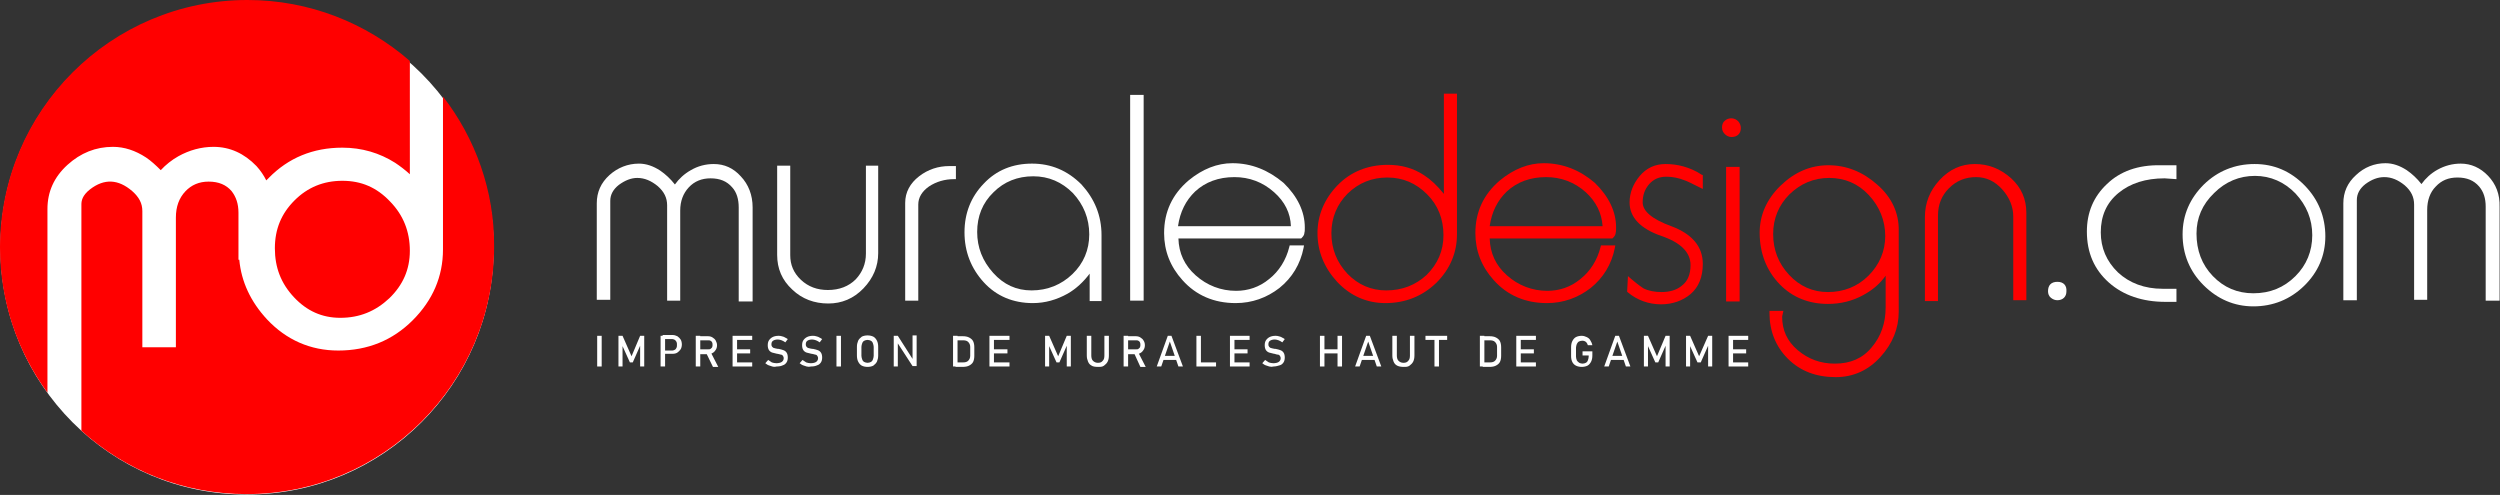 <?xml version="1.0" encoding="utf-8"?>
<!-- Generator: Adobe Illustrator 22.0.1, SVG Export Plug-In . SVG Version: 6.00 Build 0)  -->
<svg version="1.1" id="Layer_1" xmlns="http://www.w3.org/2000/svg" xmlns:xlink="http://www.w3.org/1999/xlink" x="0px" y="0px"
	 viewBox="0 0 611.2 121" style="enable-background:new 0 0 611.2 121;" xml:space="preserve">
<rect x="0" y="0" width="611.2" height="121" fill="#333333" stroke="none"/>
<style type="text/css">
	.st0{fill:#FF0000;}
	.st1{fill:#FFFFFF;}
</style>
<g>
	<path d="M101.6,559.8c-2,0-3.9,0.5-5.6,1.5c-1.6,0.9-2.9,2.1-3.9,3.5c-1.1-1.4-2.3-2.5-3.6-3.4c-1.7-1.1-3.4-1.7-5.2-1.7
		c-2.7,0-5.2,1-7.2,2.8c-2.1,1.9-3.1,4.2-3.1,6.9v23.6h3.3v-24.4c0-1.5,0.7-2.8,2.1-3.9c1.5-1.1,3-1.7,4.5-1.7c1.8,0,3.4,0.7,5,2
		c1.6,1.4,2.3,2.9,2.3,4.7v23.3h3.2v-22.1c0-2.3,0.7-4.2,2.1-5.7c1.4-1.5,3.2-2.2,5.3-2.2c2.3,0,4,0.7,5.3,2.2
		c1.1,1.2,1.6,2.9,1.6,4.9v23h3.4v-22.8c0-3-1-5.6-2.9-7.6C106.4,560.8,104.1,559.8,101.6,559.8z"/>
	<path d="M138.8,581.7c0,2.5-0.9,4.6-2.5,6.3c-1.7,1.7-4,2.6-6.8,2.6c-2.6,0-4.8-0.8-6.6-2.5c-1.8-1.7-2.6-3.7-2.6-6v-21.8h-3.2
		v21.8c0,3.4,1.2,6.2,3.7,8.5c2.4,2.3,5.4,3.4,8.8,3.4c3.3,0,6.2-1.2,8.6-3.7c2.4-2.5,3.6-5.4,3.6-8.6v-21.3h-3V581.7z"/>
	<path d="M151.8,562.8c-2.2,1.7-3.4,3.9-3.4,6.5v23.9h3.2v-23.6c0-1.7,0.9-3.2,2.6-4.4c1.8-1.2,3.9-1.8,6.1-1.8h0.5v-3.2h-1.6
		C156.5,560.3,154,561.1,151.8,562.8z"/>
	<path d="M179.4,559.7c-4.7,0-8.7,1.6-11.8,4.9c-3.1,3.2-4.7,7.2-4.7,11.9c0,4.7,1.6,8.8,4.7,12.2c3.1,3.4,7.2,5.1,12,5.1
		c3,0,5.8-0.8,8.5-2.3c2.1-1.2,3.9-2.9,5.4-4.9v6.7h2.9v-16.1c0-4.8-1.7-8.9-4.9-12.4C188,561.4,184,559.7,179.4,559.7z M193.3,577
		c0,3.8-1.4,7.1-4.1,9.7c-2.7,2.6-6.1,4-10,4c-3.7,0-6.8-1.4-9.4-4.3c-2.6-2.9-3.9-6.2-3.9-10c0-3.8,1.3-7.1,4-9.7
		c2.6-2.6,5.9-3.9,9.7-3.9c3.8,0,7,1.4,9.7,4.1C192,569.7,193.3,573.1,193.3,577z"/>
	<rect x="203.4" y="542.9" width="3.3" height="50.3"/>
	<path d="M228.3,559.6c-3.7,0-7.3,1.4-10.7,4.2c-4,3.4-6,7.7-6,12.9c0,4.3,1.5,8.2,4.5,11.5c3.3,3.7,7.7,5.6,13,5.6
		c4,0,7.6-1.3,10.7-3.7c3.1-2.5,5.1-5.8,5.9-9.8l0.1-0.6h-3.5l-0.1,0.4c-0.8,3.2-2.5,5.9-4.9,7.8c-2.4,2-5.2,2.9-8.1,2.9
		c-3.7,0-7.1-1.3-9.9-3.8c-2.7-2.4-4.1-5.4-4.2-9h30l0.2-0.2c0.4-0.4,0.6-0.8,0.6-1.2c0.1-0.3,0.1-0.7,0.1-1.3
		c0-3.9-1.8-7.6-5.2-10.9C237.2,561.3,233,559.6,228.3,559.6z M242.7,575H215c0.5-3.5,1.9-6.3,4.2-8.5c2.5-2.3,5.7-3.5,9.6-3.5
		c3.6,0,6.9,1.2,9.7,3.7C241.1,569,242.5,571.8,242.7,575z"/>
	<path class="st0" d="M280,567.1c-1.6-2-3.2-3.5-4.9-4.6c-2.6-1.7-5.5-2.5-8.8-2.5c-4.9,0-9.1,1.7-12.3,5c-3.2,3.3-4.9,7.3-4.9,11.7
		c0,4.4,1.6,8.4,4.8,11.9c3.2,3.4,7.2,5.2,11.8,5.2c4.9,0,9.1-1.7,12.5-5c3.3-3.3,5-7.3,5-11.8v-34.3H280V567.1z M266,590.7
		c-3.7,0-6.9-1.4-9.5-4.1c-2.6-2.8-3.9-6.1-3.9-9.9c0-3.8,1.4-7.1,4-9.7c2.7-2.6,5.9-3.9,9.7-3.9c3.8,0,7,1.4,9.7,4.1
		c2.7,2.7,4,6.1,4,10c0,3.8-1.4,7-4.1,9.7C273.1,589.4,269.8,590.7,266,590.7z"/>
	<path class="st0" d="M304.4,559.6c-3.7,0-7.3,1.4-10.7,4.2c-4,3.4-6,7.7-6,12.9c0,4.3,1.5,8.2,4.5,11.5c3.3,3.7,7.7,5.6,13,5.6
		c4,0,7.6-1.3,10.7-3.7c3.1-2.5,5.1-5.8,5.9-9.8l0.1-0.6h-3.5l-0.1,0.4c-0.8,3.2-2.5,5.9-4.9,7.8c-2.4,2-5.2,2.9-8.1,2.9
		c-3.7,0-7.1-1.3-9.9-3.8c-2.7-2.4-4.1-5.4-4.2-9h30l0.2-0.2c0.4-0.4,0.6-0.8,0.6-1.2c0.1-0.3,0.1-0.7,0.1-1.3
		c0-3.9-1.8-7.6-5.2-10.9C313.3,561.3,309.2,559.6,304.4,559.6z M318.8,575h-27.6c0.5-3.5,1.9-6.3,4.2-8.5c2.5-2.3,5.7-3.5,9.6-3.5
		c3.6,0,6.9,1.2,9.7,3.7C317.3,569,318.7,571.8,318.8,575z"/>
	<path class="st0" d="M338.6,560.4c-1.4-0.4-2.9-0.6-4.4-0.6c-2.6,0-4.7,1-6.3,2.9c-1.6,1.9-2.5,4.1-2.5,6.5c0,3.6,2.6,6.4,7.8,8.2
		c4.7,1.6,7.1,4,7.1,7.1c0,2.3-0.7,4-2.2,5.1c-1.2,1-2.9,1.5-4.9,1.5c-1.7,0-3.2-0.3-4.4-0.9c-0.3-0.2-1.1-0.7-3-2.3l-0.8-0.7
		l-0.2,3.8l0.2,0.2c2.3,1.9,5.1,2.9,8.1,2.9c2.8,0,5.3-0.9,7.2-2.5c2-1.7,3-4.2,3-7.4c0-4.2-2.6-7.3-7.7-9.2c-4.7-1.7-7-3.7-7-5.8
		c0-1.8,0.5-3.2,1.6-4.5c1.1-1.2,2.4-1.8,4.2-1.8c1.5,0,3,0.3,4.5,0.9c0.6,0.2,1.8,0.8,3.6,1.7l0.8,0.4v-3.4l-0.3-0.1
		C341.5,561.4,340,560.8,338.6,560.4z"/>
	<rect x="349" y="560.5" class="st0" width="3.3" height="32.9"/>
	<path class="st0" d="M348.7,549.2c-0.5,0.4-0.7,1-0.7,1.6c0,0.7,0.2,1.2,0.7,1.7c0.4,0.4,1,0.7,1.6,0.7c1.4,0,2.3-0.8,2.3-2.2
		c0-0.6-0.2-1.1-0.6-1.6C351.1,548.4,349.7,548.4,348.7,549.2z"/>
	<path class="st0" d="M386,564.8c-3.5-3.1-7.5-4.7-11.9-4.7c-4.4,0-8.3,1.7-11.7,5c-3.4,3.3-5.1,7.2-5.1,11.5c0,5,1.7,9.3,4.9,12.6
		c3.1,3.2,7.1,4.8,11.8,4.8c3.1,0,6-0.7,8.7-2.2c2.2-1.2,4-2.7,5.4-4.7v7.8c0,3.7-1.1,7-3.4,9.7c-2.2,2.7-5.2,4-9,4
		c-3.5,0-6.5-1.1-9.1-3.3c-2.6-2.2-3.8-4.9-3.8-8.2l0.3-1.4h-3.4v0.5c0,4.4,1.5,8.2,4.5,11.2c3,3,6.9,4.5,11.7,4.5
		c4.3,0,8-1.7,10.9-4.9c3-3.3,4.5-7,4.5-11.1v-19.8C391.3,571.8,389.5,567.9,386,564.8z M387.9,577.4c0,3.7-1.4,7-4.1,9.7
		c-2.7,2.7-6.1,4-9.9,4c-3.7,0-6.9-1.4-9.5-4.2c-2.6-2.8-3.9-6.1-3.9-10c0-3.8,1.4-7.1,4-9.7c2.7-2.6,5.9-4,9.7-4
		c3.8,0,7.1,1.4,9.7,4.2C386.6,570.2,387.9,573.6,387.9,577.4z"/>
	<path class="st0" d="M409.8,559.8c-3.3,0-6.2,1.3-8.6,3.9c-2.4,2.6-3.6,5.6-3.6,9.1v20.5h3.2v-20.8c0-2.7,0.9-4.9,2.7-6.7
		c1.8-1.8,4-2.7,6.6-2.7c2.5,0,4.6,1,6.4,3c1.8,2,2.7,4.3,2.7,6.6v20.5h3.2v-21.5c0-3.3-1.2-6.1-3.7-8.4
		C416.1,560.9,413.2,559.8,409.8,559.8z"/>
	<path d="M430.1,588.6c-1.5,0-2.3,0.8-2.3,2.3c0,0.6,0.2,1.2,0.7,1.6c0.5,0.4,1,0.6,1.6,0.6c0.6,0,1.2-0.2,1.6-0.6
		c0.4-0.4,0.6-0.9,0.6-1.6C432.3,589.5,431.5,588.6,430.1,588.6z"/>
	<path d="M442.1,564.7c-3.3,3.1-4.9,7-4.9,11.6c0,5.2,1.8,9.3,5.4,12.5c3.5,3.1,8.2,4.7,13.8,4.7h2.7v-3.2h-3.4
		c-4.4,0-8.1-1.4-10.9-4c-2.8-2.7-4.2-6-4.2-9.8c0-4,1.4-7.2,4.3-9.6c2.9-2.4,6.7-3.6,11.3-3.6l2.9,0.2V560h-3.9
		C449.7,560,445.4,561.6,442.1,564.7z"/>
	<path d="M478.2,559.8c-4.8,0-9,1.7-12.4,5c-3.4,3.4-5.2,7.4-5.2,12.2c0,4.8,1.7,9,5.1,12.4c3.4,3.4,7.5,5.2,12.2,5.2
		c4.8,0,9-1.7,12.4-5s5.2-7.4,5.2-12.1c0-4.8-1.7-9-5-12.4C487,561.5,483,559.8,478.2,559.8z M477.9,591.4c-3.9,0-7.2-1.4-9.9-4.2
		c-2.7-2.8-4-6.3-4-10.4c0-3.8,1.4-7.1,4.3-9.9c2.8-2.8,6.2-4.2,10-4.2c3.8,0,7.2,1.5,9.9,4.3c2.7,2.9,4.1,6.3,4.1,10.2
		c0,3.9-1.4,7.3-4.1,10C485.5,590,482,591.4,477.9,591.4z"/>
	<path d="M535.4,562.7c-1.9-2-4.2-3-6.7-3c-2,0-3.9,0.5-5.7,1.5c-1.6,0.9-2.9,2.1-3.9,3.5c-1.1-1.4-2.3-2.5-3.6-3.4
		c-1.7-1.1-3.4-1.7-5.2-1.7c-2.7,0-5.2,1-7.2,2.9c-2.1,1.9-3.1,4.2-3.1,6.9v23.7h3.3v-24.5c0-1.5,0.7-2.8,2.1-3.9
		c1.5-1.1,3-1.7,4.6-1.7c1.8,0,3.4,0.7,5,2c1.6,1.4,2.3,2.9,2.3,4.7v23.3h3.2V571c0-2.3,0.7-4.3,2.1-5.7c1.4-1.5,3.1-2.2,5.3-2.2
		c2.3,0,4,0.7,5.3,2.2c1.1,1.3,1.6,2.9,1.6,4.9v23h3.4v-22.8C538.2,567.2,537.3,564.7,535.4,562.7z"/>
</g>
<g>
	<path class="st1" d="M245.2,580.3c0-33.3,27-60.3,60.3-60.3c33.3,0,60.3,27,60.3,60.3c0,33.3-27,60.3-60.3,60.3
		C272.2,640.7,245.2,613.6,245.2,580.3z"/>
	<path class="st0" d="M256.7,570.8c0-4.2,1.6-7.8,4.9-10.8c3.2-2.9,6.9-4.4,11.1-4.4c2.8,0,5.5,0.9,8.1,2.6c1.2,0.8,2.4,1.9,3.6,3.1
		c1.2-1.3,2.7-2.5,4.3-3.4c2.7-1.5,5.6-2.3,8.6-2.3c4,0,7.5,1.6,10.5,4.7c1,1.1,1.8,2.3,2.4,3.5c0.2-0.2,0.4-0.4,0.6-0.6
		c4.8-4.9,10.8-7.4,18-7.4c4.8,0,9.1,1.3,12.9,3.7c1.2,0.8,2.4,1.7,3.6,2.8v-27.8c-10.6-9.2-24.5-14.9-39.7-14.9
		c-33.4,0-60.5,27.1-60.5,60.5c0,13.3,4.3,25.6,11.6,35.6V570.8z"/>
	<path class="st0" d="M328.8,563.9c-4.6,0-8.5,1.6-11.7,4.8c-3.2,3.2-4.8,7-4.8,11.7c0,4.7,1.5,8.6,4.7,12c3.1,3.3,6.8,5,11.3,5
		c4.7,0,8.6-1.6,12-4.8c3.3-3.2,5-7,5-11.6c0-4.7-1.6-8.7-4.8-12C337.2,565.5,333.4,563.9,328.8,563.9"/>
	<path class="st0" d="M353.5,543.3v37.4c0,6.6-2.5,12.4-7.4,17.3c-4.9,4.9-11,7.4-18.2,7.4c-6.8,0-12.7-2.6-17.4-7.6
		c-4-4.3-6.3-9.2-6.8-14.6h-0.2v-11.4c0-2.2-0.6-3.9-1.7-5.3c-1.3-1.5-3.1-2.3-5.6-2.3c-2.3,0-4.2,0.8-5.7,2.4
		c-1.5,1.6-2.3,3.7-2.3,6.4v31.7h-8.2v-33.3c0-1.9-0.8-3.4-2.5-4.9c-3.4-2.9-6.8-3.1-10.3-0.4c-1.9,1.5-2.1,2.8-2.1,3.7v55.3
		c10.7,9.7,24.9,15.5,40.4,15.5c33.4,0,60.5-27.1,60.5-60.5C366.1,566.3,361.4,553.5,353.5,543.3"/>
</g>
<g>
	<path d="M202,602.6h1.5v10.5H202V602.6z M203,607.2h5.8v1.4H203V607.2z M208,602.6h1.5v10.5H208V602.6z"/>
	<path d="M216.5,613.1H215v-10.5h1.5V613.1z"/>
	<path d="M229.3,607.4v1.8c0,0.8-0.2,1.5-0.5,2.1c-0.3,0.6-0.7,1.1-1.3,1.4s-1.2,0.5-1.9,0.5c-0.7,0-1.4-0.2-2-0.5
		c-0.6-0.3-1-0.7-1.3-1.3c-0.3-0.6-0.5-1.2-0.5-1.9v-3.1c0-0.8,0.2-1.5,0.5-2.1c0.3-0.6,0.7-1.1,1.3-1.4c0.6-0.3,1.2-0.5,1.9-0.5
		c0.6,0,1.2,0.1,1.7,0.4c0.5,0.3,0.9,0.6,1.3,1.1c0.3,0.5,0.6,1,0.7,1.6h-1.6c-0.1-0.4-0.2-0.7-0.4-0.9s-0.5-0.4-0.7-0.6
		c-0.3-0.1-0.6-0.2-0.9-0.2c-0.4,0-0.8,0.1-1.1,0.3s-0.6,0.5-0.8,0.9c-0.2,0.4-0.3,0.8-0.3,1.3v3.1c0,0.5,0.1,0.8,0.3,1.2
		c0.2,0.3,0.4,0.6,0.8,0.8c0.3,0.2,0.7,0.3,1.2,0.3c0.4,0,0.8-0.1,1.1-0.3c0.3-0.2,0.6-0.5,0.8-0.8s0.3-0.8,0.3-1.3v-0.5h-2.1v-1.4
		H229.3z"/>
	<path d="M234.5,602.6h1.5v10.5h-1.5V602.6z M235.4,607.2h5.8v1.4h-5.8V607.2z M240.4,602.6h1.5v10.5h-1.5V602.6z"/>
	<path d="M255.9,612.7c-0.6-0.3-1-0.8-1.3-1.4c-0.3-0.6-0.5-1.3-0.5-2v-3c0-0.8,0.2-1.4,0.5-2c0.3-0.6,0.7-1,1.3-1.4
		c0.6-0.3,1.2-0.5,1.9-0.5c0.7,0,1.4,0.2,1.9,0.5c0.6,0.3,1,0.8,1.3,1.4c0.3,0.6,0.5,1.3,0.5,2v3c0,0.8-0.2,1.4-0.5,2
		c-0.3,0.6-0.7,1-1.3,1.4c-0.6,0.3-1.2,0.5-1.9,0.5C257.1,613.2,256.5,613,255.9,612.7z M259,611.5c0.3-0.2,0.6-0.5,0.8-0.8
		c0.2-0.4,0.3-0.8,0.3-1.2v-3.1c0-0.5-0.1-0.9-0.3-1.2c-0.2-0.4-0.4-0.6-0.8-0.8c-0.3-0.2-0.7-0.3-1.1-0.3s-0.8,0.1-1.1,0.3
		s-0.6,0.5-0.8,0.8c-0.2,0.4-0.3,0.8-0.3,1.2v3.1c0,0.5,0.1,0.9,0.3,1.2c0.2,0.4,0.4,0.6,0.8,0.8c0.3,0.2,0.7,0.3,1.1,0.3
		S258.7,611.6,259,611.5z M257.9,610.2l0.8-1l3.9,3.1l-0.8,1L257.9,610.2z"/>
	<path d="M268.6,612.7c-0.6-0.3-1-0.8-1.3-1.3c-0.3-0.6-0.4-1.3-0.4-2.1v-6.7h1.5v6.8c0,0.8,0.2,1.4,0.6,1.8
		c0.4,0.4,0.9,0.6,1.6,0.6c0.7,0,1.3-0.2,1.6-0.6c0.4-0.4,0.6-1,0.6-1.8v-6.8h1.5v6.7c0,0.8-0.1,1.5-0.4,2.1c-0.3,0.6-0.7,1-1.3,1.3
		c-0.6,0.3-1.2,0.5-2,0.5C269.8,613.2,269.2,613,268.6,612.7z"/>
	<path d="M282.2,602.6h1.3l3.9,10.5h-1.6l-2.9-8.5l-2.9,8.5h-1.6L282.2,602.6z M280.1,609.4h5.5v1.4h-5.5V609.4z"/>
	<path d="M291.9,602.6h1.5v10.5h-1.5V602.6z M292.6,611.7h6v1.4h-6V611.7z"/>
	<path d="M304.8,613.1h-1.5v-10.5h1.5V613.1z"/>
	<path d="M309.5,602.6h7.4v1.4h-7.4V602.6z M312.4,603.4h1.5v9.6h-1.5V603.4z"/>
	<path d="M325,608.8v4.3h-1.5v-4.3l-3.2-6.2h1.6l2.3,4.7l2.3-4.7h1.6L325,608.8z"/>
	<path d="M346.8,602.6h1.4v10.5h-1.4v-7.9l0.1,0.5l-2.6,5.9h-1l-2.6-5.8l0.1-0.6v7.9h-1.4v-10.5h1.4l3.1,6.9L346.8,602.6z"/>
	<path d="M355.2,612.7c-0.6-0.3-1-0.8-1.3-1.3c-0.3-0.6-0.4-1.3-0.4-2.1v-6.7h1.5v6.8c0,0.8,0.2,1.4,0.6,1.8
		c0.4,0.4,0.9,0.6,1.6,0.6c0.7,0,1.3-0.2,1.6-0.6c0.4-0.4,0.6-1,0.6-1.8v-6.8h1.5v6.7c0,0.8-0.1,1.5-0.4,2.1c-0.3,0.6-0.7,1-1.3,1.3
		c-0.6,0.3-1.2,0.5-2,0.5C356.5,613.2,355.8,613,355.2,612.7z"/>
	<path d="M366.2,602.6h1.5v10.5h-1.5V602.6z M366.9,607.2h3.6c0.3,0,0.5-0.1,0.7-0.2s0.4-0.3,0.5-0.6c0.1-0.2,0.2-0.5,0.2-0.9
		c0-0.3-0.1-0.6-0.2-0.9c-0.1-0.2-0.3-0.4-0.5-0.6c-0.2-0.1-0.5-0.2-0.7-0.2h-3.6v-1.4h3.5c0.6,0,1.1,0.1,1.6,0.4
		c0.5,0.3,0.8,0.6,1.1,1.1s0.4,1,0.4,1.6c0,0.6-0.1,1.1-0.4,1.6c-0.3,0.5-0.6,0.8-1.1,1.1c-0.5,0.3-1,0.4-1.6,0.4h-3.5V607.2z
		 M369.7,608.3l1.5-0.3l2.7,5.1h-1.7L369.7,608.3z"/>
	<path d="M381.3,602.6h1.3l3.9,10.5h-1.6l-2.9-8.5l-2.9,8.5h-1.6L381.3,602.6z M379.2,609.4h5.5v1.4h-5.5V609.4z"/>
	<path d="M391,602.6h1.5v10.5H391V602.6z M391.7,611.7h6v1.4h-6V611.7z"/>
	<path d="M403.9,613.1c-0.5-0.1-0.9-0.2-1.3-0.4c-0.4-0.2-0.8-0.4-1.1-0.7l0.9-1.1c0.4,0.3,0.8,0.6,1.3,0.8c0.5,0.2,1,0.3,1.6,0.3
		c0.8,0,1.4-0.1,1.8-0.4s0.6-0.7,0.6-1.2v0c0-0.4-0.1-0.7-0.3-0.9c-0.2-0.2-0.4-0.4-0.7-0.5c-0.3-0.1-0.7-0.2-1.2-0.3c0,0,0,0,0,0
		c0,0,0,0,0,0l-0.1,0c-0.7-0.1-1.3-0.3-1.7-0.4c-0.4-0.2-0.8-0.4-1.1-0.8c-0.3-0.4-0.5-1-0.5-1.7v0c0-0.7,0.1-1.2,0.4-1.7
		c0.3-0.5,0.7-0.8,1.3-1.1c0.6-0.2,1.2-0.4,2-0.4c0.4,0,0.7,0,1.1,0.1c0.4,0.1,0.7,0.2,1.1,0.4c0.4,0.2,0.7,0.4,1,0.6l-0.8,1.2
		c-0.4-0.3-0.8-0.5-1.2-0.7c-0.4-0.1-0.8-0.2-1.2-0.2c-0.7,0-1.3,0.1-1.7,0.4c-0.4,0.3-0.6,0.7-0.6,1.2v0c0,0.4,0.1,0.6,0.3,0.9
		s0.5,0.4,0.8,0.5c0.3,0.1,0.7,0.2,1.3,0.3c0,0,0,0,0.1,0c0,0,0,0,0.1,0c0,0,0.1,0,0.1,0c0,0,0.1,0,0.1,0c0.6,0.1,1.2,0.3,1.6,0.5
		c0.4,0.2,0.8,0.5,1.1,0.9c0.3,0.4,0.4,0.9,0.4,1.6v0c0,0.6-0.2,1.2-0.5,1.6s-0.7,0.8-1.3,1c-0.6,0.2-1.3,0.4-2.1,0.4
		C404.8,613.2,404.3,613.2,403.9,613.1z"/>
</g>
<g>
	<g>
		<path class="st1" d="M174.5,40.1c-2,0-3.9,0.5-5.6,1.5c-1.6,0.9-2.9,2.1-3.9,3.5c-1.1-1.4-2.3-2.5-3.6-3.4
			c-1.7-1.1-3.4-1.7-5.2-1.7c-2.7,0-5.2,1-7.2,2.8c-2.1,1.9-3.1,4.2-3.1,6.9v23.6h3.3V49.1c0-1.5,0.7-2.8,2.1-3.9
			c1.5-1.1,3-1.7,4.5-1.7c1.8,0,3.4,0.7,5,2c1.6,1.4,2.3,2.9,2.3,4.7v23.3h3.2V51.5c0-2.3,0.7-4.2,2.1-5.7c1.4-1.5,3.2-2.2,5.3-2.2
			c2.3,0,4,0.7,5.3,2.2c1.1,1.2,1.6,2.9,1.6,4.9v23h3.4V50.7c0-3-1-5.6-2.9-7.6C179.3,41.1,177.1,40.1,174.5,40.1z"/>
		<path class="st1" d="M211.7,62c0,2.5-0.9,4.6-2.5,6.3c-1.7,1.7-4,2.6-6.8,2.6c-2.6,0-4.8-0.8-6.6-2.5c-1.8-1.7-2.6-3.7-2.6-6V40.5
			H190v21.8c0,3.4,1.2,6.2,3.7,8.5c2.4,2.3,5.4,3.4,8.8,3.4c3.3,0,6.2-1.2,8.6-3.7c2.4-2.5,3.6-5.4,3.6-8.6V40.5h-3V62z"/>
		<path class="st1" d="M224.7,43.1c-2.2,1.7-3.4,3.9-3.4,6.5v23.9h3.2V50c0-1.7,0.9-3.2,2.6-4.4c1.8-1.2,3.9-1.8,6.1-1.8h0.5v-3.2
			h-1.6C229.4,40.6,226.9,41.4,224.7,43.1z"/>
		<path class="st1" d="M252.3,40c-4.7,0-8.7,1.6-11.8,4.9c-3.1,3.2-4.7,7.2-4.7,11.9c0,4.7,1.6,8.8,4.7,12.2c3.1,3.4,7.2,5.1,12,5.1
			c3,0,5.8-0.8,8.5-2.3c2.1-1.2,3.9-2.9,5.4-4.9v6.7h2.9V57.5c0-4.8-1.7-8.9-4.9-12.4C261,41.7,257,40,252.3,40z M266.3,57.3
			c0,3.8-1.4,7.1-4.1,9.7c-2.7,2.6-6.1,4-10,4c-3.7,0-6.8-1.4-9.4-4.3c-2.6-2.9-3.9-6.2-3.9-10c0-3.8,1.3-7.1,4-9.7
			c2.6-2.6,5.9-3.9,9.7-3.9c3.8,0,7,1.4,9.7,4.1C264.9,50,266.3,53.4,266.3,57.3z"/>
		<rect x="276.3" y="23.2" class="st1" width="3.3" height="50.3"/>
		<path class="st1" d="M301.3,39.9c-3.7,0-7.3,1.4-10.7,4.2c-4,3.4-6,7.7-6,12.9c0,4.3,1.5,8.2,4.5,11.5c3.3,3.7,7.7,5.6,13,5.6
			c4,0,7.6-1.3,10.7-3.7c3.1-2.5,5.1-5.8,5.9-9.8l0.1-0.6h-3.5l-0.1,0.4c-0.8,3.2-2.5,5.9-4.9,7.8c-2.4,2-5.2,2.9-8.1,2.9
			c-3.7,0-7.1-1.3-9.9-3.8c-2.7-2.4-4.1-5.4-4.2-9h30l0.2-0.2c0.4-0.4,0.6-0.8,0.6-1.2c0.1-0.3,0.1-0.7,0.1-1.3
			c0-3.9-1.8-7.6-5.2-10.9C310.1,41.6,306,39.9,301.3,39.9z M315.6,55.3H288c0.5-3.5,1.9-6.3,4.2-8.5c2.5-2.3,5.7-3.5,9.6-3.5
			c3.6,0,6.9,1.2,9.7,3.7C314.1,49.3,315.5,52.1,315.6,55.3z"/>
		<path class="st0" d="M353,47.4c-1.6-2-3.2-3.5-4.9-4.6c-2.6-1.7-5.5-2.5-8.8-2.5c-4.9,0-9.1,1.7-12.3,5c-3.2,3.3-4.9,7.3-4.9,11.7
			c0,4.4,1.6,8.4,4.8,11.9c3.2,3.4,7.2,5.2,11.8,5.2c4.9,0,9.1-1.7,12.5-5c3.3-3.3,5-7.3,5-11.8V22.9H353V47.4z M338.9,71
			c-3.7,0-6.9-1.4-9.5-4.1c-2.6-2.8-3.9-6.1-3.9-9.9c0-3.8,1.4-7.1,4-9.7c2.7-2.6,5.9-3.9,9.7-3.9c3.8,0,7,1.4,9.7,4.1
			c2.7,2.7,4,6.1,4,10c0,3.8-1.4,7-4.1,9.7C346.1,69.7,342.8,71,338.9,71z"/>
		<path class="st0" d="M377.4,39.9c-3.7,0-7.3,1.4-10.7,4.2c-4,3.4-6,7.7-6,12.9c0,4.3,1.5,8.2,4.5,11.5c3.3,3.7,7.7,5.6,13,5.6
			c4,0,7.6-1.3,10.7-3.7c3.1-2.5,5.1-5.8,5.9-9.8l0.1-0.6h-3.5l-0.1,0.4c-0.8,3.2-2.5,5.9-4.9,7.8c-2.4,2-5.2,2.9-8.1,2.9
			c-3.7,0-7.1-1.3-9.9-3.8c-2.7-2.4-4.1-5.4-4.2-9h30l0.2-0.2c0.4-0.4,0.6-0.8,0.6-1.2c0.1-0.3,0.1-0.7,0.1-1.3
			c0-3.9-1.8-7.6-5.2-10.9C386.3,41.6,382.1,39.9,377.4,39.9z M391.8,55.3h-27.6c0.5-3.5,1.9-6.3,4.2-8.5c2.5-2.3,5.7-3.5,9.6-3.5
			c3.6,0,6.9,1.2,9.7,3.7C390.2,49.3,391.6,52.1,391.8,55.3z"/>
		<path class="st0" d="M411.6,40.7c-1.4-0.4-2.9-0.6-4.4-0.6c-2.6,0-4.7,1-6.3,2.9c-1.6,1.9-2.5,4.1-2.5,6.5c0,3.6,2.6,6.4,7.8,8.2
			c4.7,1.6,7.1,4,7.1,7.1c0,2.3-0.7,4-2.2,5.1c-1.2,1-2.9,1.5-4.9,1.5c-1.7,0-3.2-0.3-4.4-0.9c-0.3-0.2-1.1-0.7-3-2.3l-0.8-0.7
			l-0.2,3.8l0.2,0.2c2.3,1.9,5.1,2.9,8.1,2.9c2.8,0,5.3-0.9,7.2-2.5c2-1.7,3-4.2,3-7.4c0-4.2-2.6-7.3-7.7-9.2c-4.7-1.7-7-3.7-7-5.8
			c0-1.8,0.5-3.2,1.6-4.5c1.1-1.2,2.4-1.8,4.2-1.8c1.5,0,3,0.3,4.5,0.9c0.6,0.2,1.8,0.8,3.6,1.7l0.8,0.4v-3.4l-0.3-0.1
			C414.5,41.7,413,41.1,411.6,40.7z"/>
		<rect x="422" y="40.8" class="st0" width="3.3" height="32.9"/>
		<path class="st0" d="M421.7,29.5c-0.5,0.4-0.7,1-0.7,1.6c0,0.7,0.2,1.2,0.7,1.7c0.4,0.4,1,0.7,1.6,0.7c1.4,0,2.3-0.8,2.3-2.2
			c0-0.6-0.2-1.1-0.6-1.6C424.1,28.7,422.6,28.7,421.7,29.5z"/>
		<path class="st0" d="M458.9,45.1c-3.5-3.1-7.5-4.7-11.9-4.7c-4.4,0-8.3,1.7-11.7,5c-3.4,3.3-5.1,7.2-5.1,11.5
			c0,5,1.7,9.3,4.9,12.6c3.1,3.2,7.1,4.8,11.8,4.8c3.1,0,6-0.7,8.7-2.2c2.2-1.2,4-2.7,5.4-4.7v7.8c0,3.7-1.1,7-3.4,9.7
			c-2.2,2.7-5.2,4-9,4c-3.5,0-6.5-1.1-9.1-3.3c-2.6-2.2-3.8-4.9-3.8-8.2l0.3-1.4h-3.4v0.5c0,4.4,1.5,8.2,4.5,11.2
			c3,3,6.9,4.5,11.7,4.5c4.3,0,8-1.7,10.9-4.9c3-3.3,4.5-7,4.5-11.1V56.5C464.3,52.1,462.5,48.2,458.9,45.1z M460.9,57.7
			c0,3.7-1.4,7-4.1,9.7c-2.7,2.7-6.1,4-9.9,4c-3.7,0-6.9-1.4-9.5-4.2c-2.6-2.8-3.9-6.1-3.9-10c0-3.8,1.4-7.1,4-9.7
			c2.7-2.6,5.9-4,9.7-4c3.8,0,7.1,1.4,9.7,4.2C459.5,50.5,460.9,53.9,460.9,57.7z"/>
		<path class="st0" d="M482.8,40.1c-3.3,0-6.2,1.3-8.6,3.9c-2.4,2.6-3.6,5.6-3.6,9.1v20.5h3.2V52.7c0-2.7,0.9-4.9,2.7-6.7
			c1.8-1.8,4-2.7,6.6-2.7c2.5,0,4.6,1,6.4,3c1.8,2,2.7,4.3,2.7,6.6v20.5h3.2V52c0-3.3-1.2-6.1-3.7-8.4
			C489,41.2,486.1,40.1,482.8,40.1z"/>
		<path class="st1" d="M503,68.9c-1.5,0-2.3,0.8-2.3,2.3c0,0.6,0.2,1.2,0.7,1.6c0.5,0.4,1,0.6,1.6,0.6c0.6,0,1.2-0.2,1.6-0.6
			c0.4-0.4,0.6-0.9,0.6-1.6C505.3,69.8,504.5,68.9,503,68.9z"/>
		<path class="st1" d="M515.1,45c-3.3,3.1-4.9,7-4.9,11.6c0,5.2,1.8,9.3,5.4,12.5c3.5,3.1,8.2,4.7,13.8,4.7h2.7v-3.2h-3.4
			c-4.4,0-8.1-1.4-10.9-4c-2.8-2.7-4.2-6-4.2-9.8c0-4,1.4-7.2,4.3-9.6c2.9-2.4,6.7-3.6,11.3-3.6l2.9,0.2v-3.4h-3.9
			C522.7,40.3,518.3,41.9,515.1,45z"/>
		<path class="st1" d="M551.2,40.1c-4.8,0-9,1.7-12.4,5c-3.4,3.4-5.2,7.4-5.2,12.2c0,4.8,1.7,9,5.1,12.4c3.4,3.4,7.5,5.2,12.2,5.2
			c4.8,0,9-1.7,12.4-5c3.4-3.3,5.2-7.4,5.2-12.1c0-4.8-1.7-9-5-12.4C560,41.8,555.9,40.1,551.2,40.1z M550.9,71.7
			c-3.9,0-7.2-1.4-9.9-4.2c-2.7-2.8-4-6.3-4-10.4c0-3.8,1.4-7.1,4.3-9.9c2.8-2.8,6.2-4.2,10-4.2c3.8,0,7.2,1.5,9.9,4.3
			c2.7,2.9,4.1,6.3,4.1,10.2c0,3.9-1.4,7.3-4.1,10C558.4,70.3,555,71.7,550.9,71.7z"/>
		<path class="st1" d="M608.3,43c-1.9-2-4.2-3-6.7-3c-2,0-3.9,0.5-5.7,1.5c-1.6,0.9-2.9,2.1-3.9,3.5c-1.1-1.4-2.3-2.5-3.6-3.4
			c-1.7-1.1-3.4-1.7-5.2-1.7c-2.7,0-5.2,1-7.2,2.9c-2.1,1.9-3.1,4.2-3.1,6.9v23.7h3.3V48.9c0-1.5,0.7-2.8,2.1-3.9
			c1.5-1.1,3-1.7,4.6-1.7c1.8,0,3.4,0.7,5,2c1.6,1.4,2.3,2.9,2.3,4.7v23.3h3.2V51.3c0-2.3,0.7-4.3,2.1-5.7c1.4-1.5,3.1-2.2,5.3-2.2
			c2.3,0,4,0.7,5.3,2.2c1.1,1.3,1.6,2.9,1.6,4.9v23h3.4V50.6C611.2,47.5,610.2,45,608.3,43z"/>
	</g>
	<g>
		<path class="st1" d="M0.1,60.6c0-33.3,27-60.3,60.3-60.3c33.3,0,60.3,27,60.3,60.3c0,33.3-27,60.3-60.3,60.3
			C27.1,121,0.1,93.9,0.1,60.6z"/>
		<path class="st0" d="M11.6,51.1c0-4.2,1.6-7.8,4.9-10.8c3.2-2.9,6.9-4.4,11.1-4.4c2.8,0,5.5,0.9,8.1,2.6c1.2,0.8,2.4,1.9,3.6,3.1
			c1.2-1.3,2.7-2.5,4.3-3.4c2.7-1.5,5.6-2.3,8.6-2.3c4,0,7.5,1.6,10.5,4.7c1,1.1,1.8,2.3,2.4,3.5c0.2-0.2,0.4-0.4,0.6-0.6
			c4.8-4.9,10.8-7.4,18-7.4c4.8,0,9.1,1.3,12.9,3.7c1.2,0.8,2.4,1.7,3.6,2.8V14.9C89.5,5.6,75.6,0,60.5,0C27.1,0,0,27.1,0,60.5
			C0,73.8,4.3,86,11.6,96V51.1z"/>
		<path class="st0" d="M83.7,44.2c-4.6,0-8.5,1.6-11.7,4.8c-3.2,3.2-4.8,7-4.8,11.7c0,4.7,1.5,8.6,4.7,12c3.1,3.3,6.8,5,11.3,5
			c4.7,0,8.6-1.6,12-4.8c3.3-3.2,5-7,5-11.6c0-4.7-1.6-8.7-4.8-12C92.1,45.8,88.3,44.2,83.7,44.2"/>
		<path class="st0" d="M108.3,23.6v37.4c0,6.6-2.5,12.4-7.4,17.3c-4.9,4.9-11,7.4-18.2,7.4c-6.8,0-12.7-2.6-17.4-7.6
			c-4-4.3-6.3-9.2-6.8-14.6h-0.2V52c0-2.2-0.6-3.9-1.7-5.3c-1.3-1.5-3.1-2.3-5.6-2.3c-2.3,0-4.2,0.8-5.7,2.4
			c-1.5,1.6-2.3,3.7-2.3,6.4v31.7h-8.2V51.6c0-1.9-0.8-3.4-2.5-4.9c-3.4-2.9-6.8-3.1-10.3-0.4c-1.9,1.5-2.1,2.8-2.1,3.7v55.3
			c10.7,9.7,24.9,15.5,40.4,15.5c33.4,0,60.5-27.1,60.5-60.5C120.9,46.6,116.2,33.8,108.3,23.6"/>
	</g>
	<g>
		<path class="st1" d="M147.1,89.6h-1.1v-7.5h1.1V89.6z"/>
		<path class="st1" d="M156.5,82.1h1v7.5h-1V84l0.1,0.3l-1.9,4.3h-0.7l-1.9-4.2l0.1-0.4v5.6h-1v-7.5h1l2.2,5L156.5,82.1z"/>
		<path class="st1" d="M161.5,82.1h1.1v7.5h-1.1V82.1z M162,85.7h2.4c0.2,0,0.4-0.1,0.6-0.2c0.2-0.1,0.3-0.3,0.4-0.5
			s0.1-0.4,0.1-0.7c0-0.3,0-0.5-0.1-0.7s-0.2-0.3-0.4-0.5c-0.2-0.1-0.4-0.2-0.6-0.2H162v-1h2.4c0.4,0,0.8,0.1,1.2,0.3
			c0.3,0.2,0.6,0.5,0.8,0.8s0.3,0.8,0.3,1.2s-0.1,0.9-0.3,1.2s-0.5,0.6-0.8,0.8c-0.3,0.2-0.7,0.3-1.2,0.3H162V85.7z"/>
		<path class="st1" d="M170.1,82.1h1.1v7.5h-1.1V82.1z M170.6,85.4h2.6c0.2,0,0.4,0,0.5-0.1s0.3-0.2,0.4-0.4
			c0.1-0.2,0.1-0.4,0.1-0.6c0-0.2,0-0.4-0.1-0.6c-0.1-0.2-0.2-0.3-0.4-0.4s-0.3-0.1-0.5-0.1h-2.6v-1h2.5c0.4,0,0.8,0.1,1.1,0.3
			c0.3,0.2,0.6,0.4,0.8,0.8s0.3,0.7,0.3,1.1s-0.1,0.8-0.3,1.1c-0.2,0.3-0.4,0.6-0.8,0.8c-0.3,0.2-0.7,0.3-1.1,0.3h-2.5V85.4z
			 M172.6,86.2l1.1-0.2l1.9,3.7h-1.3L172.6,86.2z"/>
		<path class="st1" d="M179.1,82.1h1.1v7.5h-1.1V82.1z M179.6,82.1h4.3v1h-4.3V82.1z M179.6,85.4h3.8v1h-3.8V85.4z M179.6,88.6h4.3
			v1h-4.3V88.6z"/>
		<path class="st1" d="M188.8,89.6c-0.3-0.1-0.6-0.2-0.9-0.3s-0.5-0.3-0.8-0.5l0.7-0.8c0.3,0.2,0.6,0.4,0.9,0.6
			c0.3,0.1,0.7,0.2,1.1,0.2c0.5,0,1-0.1,1.3-0.3c0.3-0.2,0.5-0.5,0.5-0.9v0c0-0.3-0.1-0.5-0.2-0.6c-0.1-0.2-0.3-0.3-0.5-0.3
			c-0.2-0.1-0.5-0.1-0.8-0.2c0,0,0,0,0,0c0,0,0,0,0,0l-0.1,0c-0.5-0.1-0.9-0.2-1.2-0.3c-0.3-0.1-0.6-0.3-0.8-0.6
			c-0.2-0.3-0.3-0.7-0.3-1.2v0c0-0.5,0.1-0.9,0.3-1.2c0.2-0.3,0.5-0.6,0.9-0.8c0.4-0.2,0.9-0.3,1.4-0.3c0.3,0,0.5,0,0.8,0.1
			s0.5,0.1,0.8,0.3c0.3,0.1,0.5,0.3,0.7,0.4l-0.6,0.8c-0.3-0.2-0.6-0.4-0.9-0.5c-0.3-0.1-0.6-0.2-0.9-0.2c-0.5,0-0.9,0.1-1.2,0.3
			c-0.3,0.2-0.4,0.5-0.4,0.9v0c0,0.3,0.1,0.5,0.2,0.6s0.3,0.3,0.5,0.3c0.2,0.1,0.5,0.1,0.9,0.2c0,0,0,0,0,0c0,0,0,0,0,0
			c0,0,0,0,0.1,0c0,0,0,0,0.1,0c0.5,0.1,0.8,0.2,1.1,0.3c0.3,0.1,0.6,0.3,0.8,0.6c0.2,0.3,0.3,0.7,0.3,1.2v0c0,0.5-0.1,0.9-0.3,1.2
			s-0.5,0.6-0.9,0.7c-0.4,0.2-0.9,0.3-1.5,0.3C189.5,89.7,189.1,89.7,188.8,89.6z"/>
		<path class="st1" d="M197.2,89.6c-0.3-0.1-0.6-0.2-0.9-0.3s-0.5-0.3-0.8-0.5l0.7-0.8c0.3,0.2,0.6,0.4,0.9,0.6
			c0.3,0.1,0.7,0.2,1.1,0.2c0.5,0,1-0.1,1.3-0.3c0.3-0.2,0.5-0.5,0.5-0.9v0c0-0.3-0.1-0.5-0.2-0.6c-0.1-0.2-0.3-0.3-0.5-0.3
			c-0.2-0.1-0.5-0.1-0.8-0.2c0,0,0,0,0,0c0,0,0,0,0,0l-0.1,0c-0.5-0.1-0.9-0.2-1.2-0.3c-0.3-0.1-0.6-0.3-0.8-0.6
			c-0.2-0.3-0.3-0.7-0.3-1.2v0c0-0.5,0.1-0.9,0.3-1.2c0.2-0.3,0.5-0.6,0.9-0.8c0.4-0.2,0.9-0.3,1.4-0.3c0.3,0,0.5,0,0.8,0.1
			s0.5,0.1,0.8,0.3c0.3,0.1,0.5,0.3,0.7,0.4l-0.6,0.8c-0.3-0.2-0.6-0.4-0.9-0.5c-0.3-0.1-0.6-0.2-0.9-0.2c-0.5,0-0.9,0.1-1.2,0.3
			c-0.3,0.2-0.4,0.5-0.4,0.9v0c0,0.3,0.1,0.5,0.2,0.6s0.3,0.3,0.5,0.3c0.2,0.1,0.5,0.1,0.9,0.2c0,0,0,0,0,0c0,0,0,0,0,0
			c0,0,0,0,0.1,0c0,0,0,0,0.1,0c0.5,0.1,0.8,0.2,1.1,0.3c0.3,0.1,0.6,0.3,0.8,0.6c0.2,0.3,0.3,0.7,0.3,1.2v0c0,0.5-0.1,0.9-0.3,1.2
			s-0.5,0.6-0.9,0.7c-0.4,0.2-0.9,0.3-1.5,0.3C197.9,89.7,197.6,89.7,197.2,89.6z"/>
		<path class="st1" d="M205.6,89.6h-1.1v-7.5h1.1V89.6z"/>
		<path class="st1" d="M210.7,89.4c-0.4-0.2-0.7-0.6-0.9-1c-0.2-0.4-0.3-0.9-0.3-1.5v-2.1c0-0.6,0.1-1,0.3-1.5
			c0.2-0.4,0.5-0.7,0.9-1c0.4-0.2,0.9-0.3,1.4-0.3c0.5,0,1,0.1,1.4,0.3c0.4,0.2,0.7,0.6,0.9,1c0.2,0.4,0.3,0.9,0.3,1.5v2.1
			c0,0.6-0.1,1-0.3,1.5c-0.2,0.4-0.5,0.7-0.9,1c-0.4,0.2-0.9,0.3-1.4,0.3C211.6,89.7,211.1,89.6,210.7,89.4z M212.9,88.5
			c0.2-0.1,0.4-0.3,0.5-0.6c0.1-0.3,0.2-0.6,0.2-0.9v-2.2c0-0.3-0.1-0.6-0.2-0.9c-0.1-0.3-0.3-0.5-0.5-0.6c-0.2-0.1-0.5-0.2-0.8-0.2
			s-0.6,0.1-0.8,0.2c-0.2,0.1-0.4,0.3-0.5,0.6c-0.1,0.3-0.2,0.6-0.2,0.9V87c0,0.3,0.1,0.6,0.2,0.9c0.1,0.3,0.3,0.5,0.5,0.6
			s0.5,0.2,0.8,0.2S212.7,88.6,212.9,88.5z"/>
		<path class="st1" d="M218.5,82.1h1l3.7,5.8l-0.1,0.1v-6h1v7.5h-1l-3.7-5.7l0.1-0.1v5.9h-1V82.1z"/>
		<path class="st1" d="M233,82.1h1.1v7.5H233V82.1z M233.7,88.6h1.7c0.6,0,1-0.1,1.3-0.4c0.3-0.3,0.5-0.7,0.5-1.2v-2.2
			c0-0.5-0.2-0.9-0.5-1.2s-0.7-0.4-1.3-0.4h-1.7v-1h1.7c0.6,0,1.1,0.1,1.5,0.3s0.8,0.5,1,0.9c0.2,0.4,0.3,0.9,0.3,1.5v2.1
			c0,0.6-0.1,1.1-0.3,1.5c-0.2,0.4-0.6,0.7-1,0.9c-0.4,0.2-0.9,0.3-1.6,0.3h-1.7V88.6z"/>
		<path class="st1" d="M241.9,82.1h1.1v7.5h-1.1V82.1z M242.5,82.1h4.3v1h-4.3V82.1z M242.5,85.4h3.8v1h-3.8V85.4z M242.5,88.6h4.3
			v1h-4.3V88.6z"/>
		<path class="st1" d="M260.8,82.1h1v7.5h-1V84l0.1,0.3l-1.9,4.3h-0.7l-1.9-4.2l0.1-0.4v5.6h-1v-7.5h1l2.2,5L260.8,82.1z"/>
		<path class="st1" d="M266.9,89.4c-0.4-0.2-0.7-0.5-0.9-1s-0.3-0.9-0.3-1.5v-4.8h1.1v4.8c0,0.5,0.1,1,0.4,1.3s0.7,0.5,1.2,0.5
			c0.5,0,0.9-0.1,1.2-0.5c0.3-0.3,0.4-0.7,0.4-1.3v-4.8h1.1v4.8c0,0.6-0.1,1.1-0.3,1.5s-0.5,0.7-0.9,1s-0.9,0.3-1.4,0.3
			C267.7,89.7,267.2,89.6,266.9,89.4z"/>
		<path class="st1" d="M274.7,82.1h1.1v7.5h-1.1V82.1z M275.2,85.4h2.6c0.2,0,0.4,0,0.5-0.1s0.3-0.2,0.4-0.4
			c0.1-0.2,0.1-0.4,0.1-0.6c0-0.2,0-0.4-0.1-0.6c-0.1-0.2-0.2-0.3-0.4-0.4s-0.3-0.1-0.5-0.1h-2.6v-1h2.5c0.4,0,0.8,0.1,1.1,0.3
			c0.3,0.2,0.6,0.4,0.8,0.8c0.2,0.3,0.3,0.7,0.3,1.1s-0.1,0.8-0.3,1.1c-0.2,0.3-0.4,0.6-0.8,0.8c-0.3,0.2-0.7,0.3-1.1,0.3h-2.5V85.4
			z M277.2,86.2l1-0.2l1.9,3.7h-1.3L277.2,86.2z"/>
		<path class="st1" d="M285.5,82.1h0.9l2.8,7.5h-1.1l-2.1-6.1l-2.1,6.1h-1.1L285.5,82.1z M284,87h4v1h-4V87z"/>
		<path class="st1" d="M292.5,82.1h1.1v7.5h-1.1V82.1z M293,88.6h4.3v1H293V88.6z"/>
		<path class="st1" d="M300.7,82.1h1.1v7.5h-1.1V82.1z M301.2,82.1h4.3v1h-4.3V82.1z M301.2,85.4h3.8v1h-3.8V85.4z M301.2,88.6h4.3
			v1h-4.3V88.6z"/>
		<path class="st1" d="M310.3,89.6c-0.3-0.1-0.6-0.2-0.9-0.3s-0.5-0.3-0.8-0.5l0.7-0.8c0.3,0.2,0.6,0.4,0.9,0.6
			c0.3,0.1,0.7,0.2,1.1,0.2c0.5,0,1-0.1,1.3-0.3c0.3-0.2,0.5-0.5,0.5-0.9v0c0-0.3-0.1-0.5-0.2-0.6c-0.1-0.2-0.3-0.3-0.5-0.3
			s-0.5-0.1-0.8-0.2c0,0,0,0,0,0c0,0,0,0,0,0l-0.1,0c-0.5-0.1-0.9-0.2-1.2-0.3c-0.3-0.1-0.6-0.3-0.8-0.6s-0.3-0.7-0.3-1.2v0
			c0-0.5,0.1-0.9,0.3-1.2c0.2-0.3,0.5-0.6,0.9-0.8c0.4-0.2,0.9-0.3,1.4-0.3c0.3,0,0.5,0,0.8,0.1s0.5,0.1,0.8,0.3
			c0.3,0.1,0.5,0.3,0.7,0.4l-0.6,0.8c-0.3-0.2-0.6-0.4-0.9-0.5c-0.3-0.1-0.6-0.2-0.9-0.2c-0.5,0-0.9,0.1-1.2,0.3
			c-0.3,0.2-0.4,0.5-0.4,0.9v0c0,0.3,0.1,0.5,0.2,0.6c0.1,0.1,0.3,0.3,0.5,0.3c0.2,0.1,0.5,0.1,0.9,0.2c0,0,0,0,0,0c0,0,0,0,0,0
			c0,0,0,0,0.1,0c0,0,0,0,0.1,0c0.5,0.1,0.8,0.2,1.1,0.3c0.3,0.1,0.6,0.3,0.8,0.6s0.3,0.7,0.3,1.2v0c0,0.5-0.1,0.9-0.3,1.2
			c-0.2,0.3-0.5,0.6-0.9,0.7s-0.9,0.3-1.5,0.3C311,89.7,310.7,89.7,310.3,89.6z"/>
		<path class="st1" d="M322.7,82.1h1.1v7.5h-1.1V82.1z M323.4,85.4h4.2v1h-4.2V85.4z M327,82.1h1.1v7.5H327V82.1z"/>
		<path class="st1" d="M334,82.1h0.9l2.8,7.5h-1.1l-2.1-6.1l-2.1,6.1h-1.1L334,82.1z M332.5,87h4v1h-4V87z"/>
		<path class="st1" d="M341.6,89.4c-0.4-0.2-0.7-0.5-0.9-1s-0.3-0.9-0.3-1.5v-4.8h1.1v4.8c0,0.5,0.1,1,0.4,1.3s0.7,0.5,1.2,0.5
			c0.5,0,0.9-0.1,1.2-0.5c0.3-0.3,0.4-0.7,0.4-1.3v-4.8h1.1v4.8c0,0.6-0.1,1.1-0.3,1.5s-0.5,0.7-0.9,1s-0.9,0.3-1.4,0.3
			C342.5,89.7,342,89.6,341.6,89.4z"/>
		<path class="st1" d="M348.5,82.1h5.3v1h-5.3V82.1z M350.7,82.7h1.1v6.9h-1.1V82.7z"/>
		<path class="st1" d="M361.8,82.1h1.1v7.5h-1.1V82.1z M362.5,88.6h1.7c0.6,0,1-0.1,1.3-0.4c0.3-0.3,0.5-0.7,0.5-1.2v-2.2
			c0-0.5-0.2-0.9-0.5-1.2c-0.3-0.3-0.7-0.4-1.3-0.4h-1.7v-1h1.7c0.6,0,1.1,0.1,1.5,0.3s0.8,0.5,1,0.9c0.2,0.4,0.3,0.9,0.3,1.5v2.1
			c0,0.6-0.1,1.1-0.3,1.5c-0.2,0.4-0.6,0.7-1,0.9c-0.4,0.2-0.9,0.3-1.5,0.3h-1.7V88.6z"/>
		<path class="st1" d="M370.7,82.1h1.1v7.5h-1.1V82.1z M371.2,82.1h4.3v1h-4.3V82.1z M371.2,85.4h3.8v1h-3.8V85.4z M371.2,88.6h4.3
			v1h-4.3V88.6z"/>
		<path class="st1" d="M389.3,85.6v1.3c0,0.6-0.1,1.1-0.3,1.5c-0.2,0.4-0.5,0.8-0.9,1c-0.4,0.2-0.9,0.3-1.4,0.3
			c-0.5,0-1-0.1-1.4-0.3c-0.4-0.2-0.7-0.5-0.9-0.9c-0.2-0.4-0.3-0.9-0.3-1.4v-2.2c0-0.6,0.1-1.1,0.3-1.5c0.2-0.4,0.5-0.8,0.9-1
			s0.9-0.3,1.4-0.3c0.4,0,0.8,0.1,1.2,0.3c0.4,0.2,0.7,0.4,0.9,0.8c0.2,0.3,0.4,0.7,0.5,1.2h-1.1c-0.1-0.3-0.2-0.5-0.3-0.6
			c-0.1-0.2-0.3-0.3-0.5-0.4c-0.2-0.1-0.4-0.1-0.6-0.1c-0.3,0-0.6,0.1-0.8,0.2c-0.2,0.1-0.4,0.4-0.5,0.6c-0.1,0.3-0.2,0.6-0.2,0.9
			v2.2c0,0.3,0.1,0.6,0.2,0.9c0.1,0.2,0.3,0.4,0.6,0.6c0.2,0.1,0.5,0.2,0.8,0.2c0.3,0,0.6-0.1,0.8-0.2s0.4-0.3,0.5-0.6
			c0.1-0.3,0.2-0.6,0.2-0.9v-0.3h-1.5v-1H389.3z"/>
		<path class="st1" d="M394.9,82.1h0.9l2.8,7.5h-1.1l-2.1-6.1l-2.1,6.1h-1.1L394.9,82.1z M393.4,87h4v1h-4V87z"/>
		<path class="st1" d="M407.2,82.1h1v7.5h-1V84l0.1,0.3l-1.9,4.3h-0.7l-1.9-4.2l0.1-0.4v5.6h-1v-7.5h1l2.2,5L407.2,82.1z"/>
		<path class="st1" d="M417.6,82.1h1v7.5h-1V84l0.1,0.3l-1.9,4.3H415l-1.9-4.2l0.1-0.4v5.6h-1v-7.5h1l2.2,5L417.6,82.1z"/>
		<path class="st1" d="M422.6,82.1h1.1v7.5h-1.1V82.1z M423.1,82.1h4.3v1h-4.3V82.1z M423.1,85.4h3.8v1h-3.8V85.4z M423.1,88.6h4.3
			v1h-4.3V88.6z"/>
	</g>
</g>
</svg>
